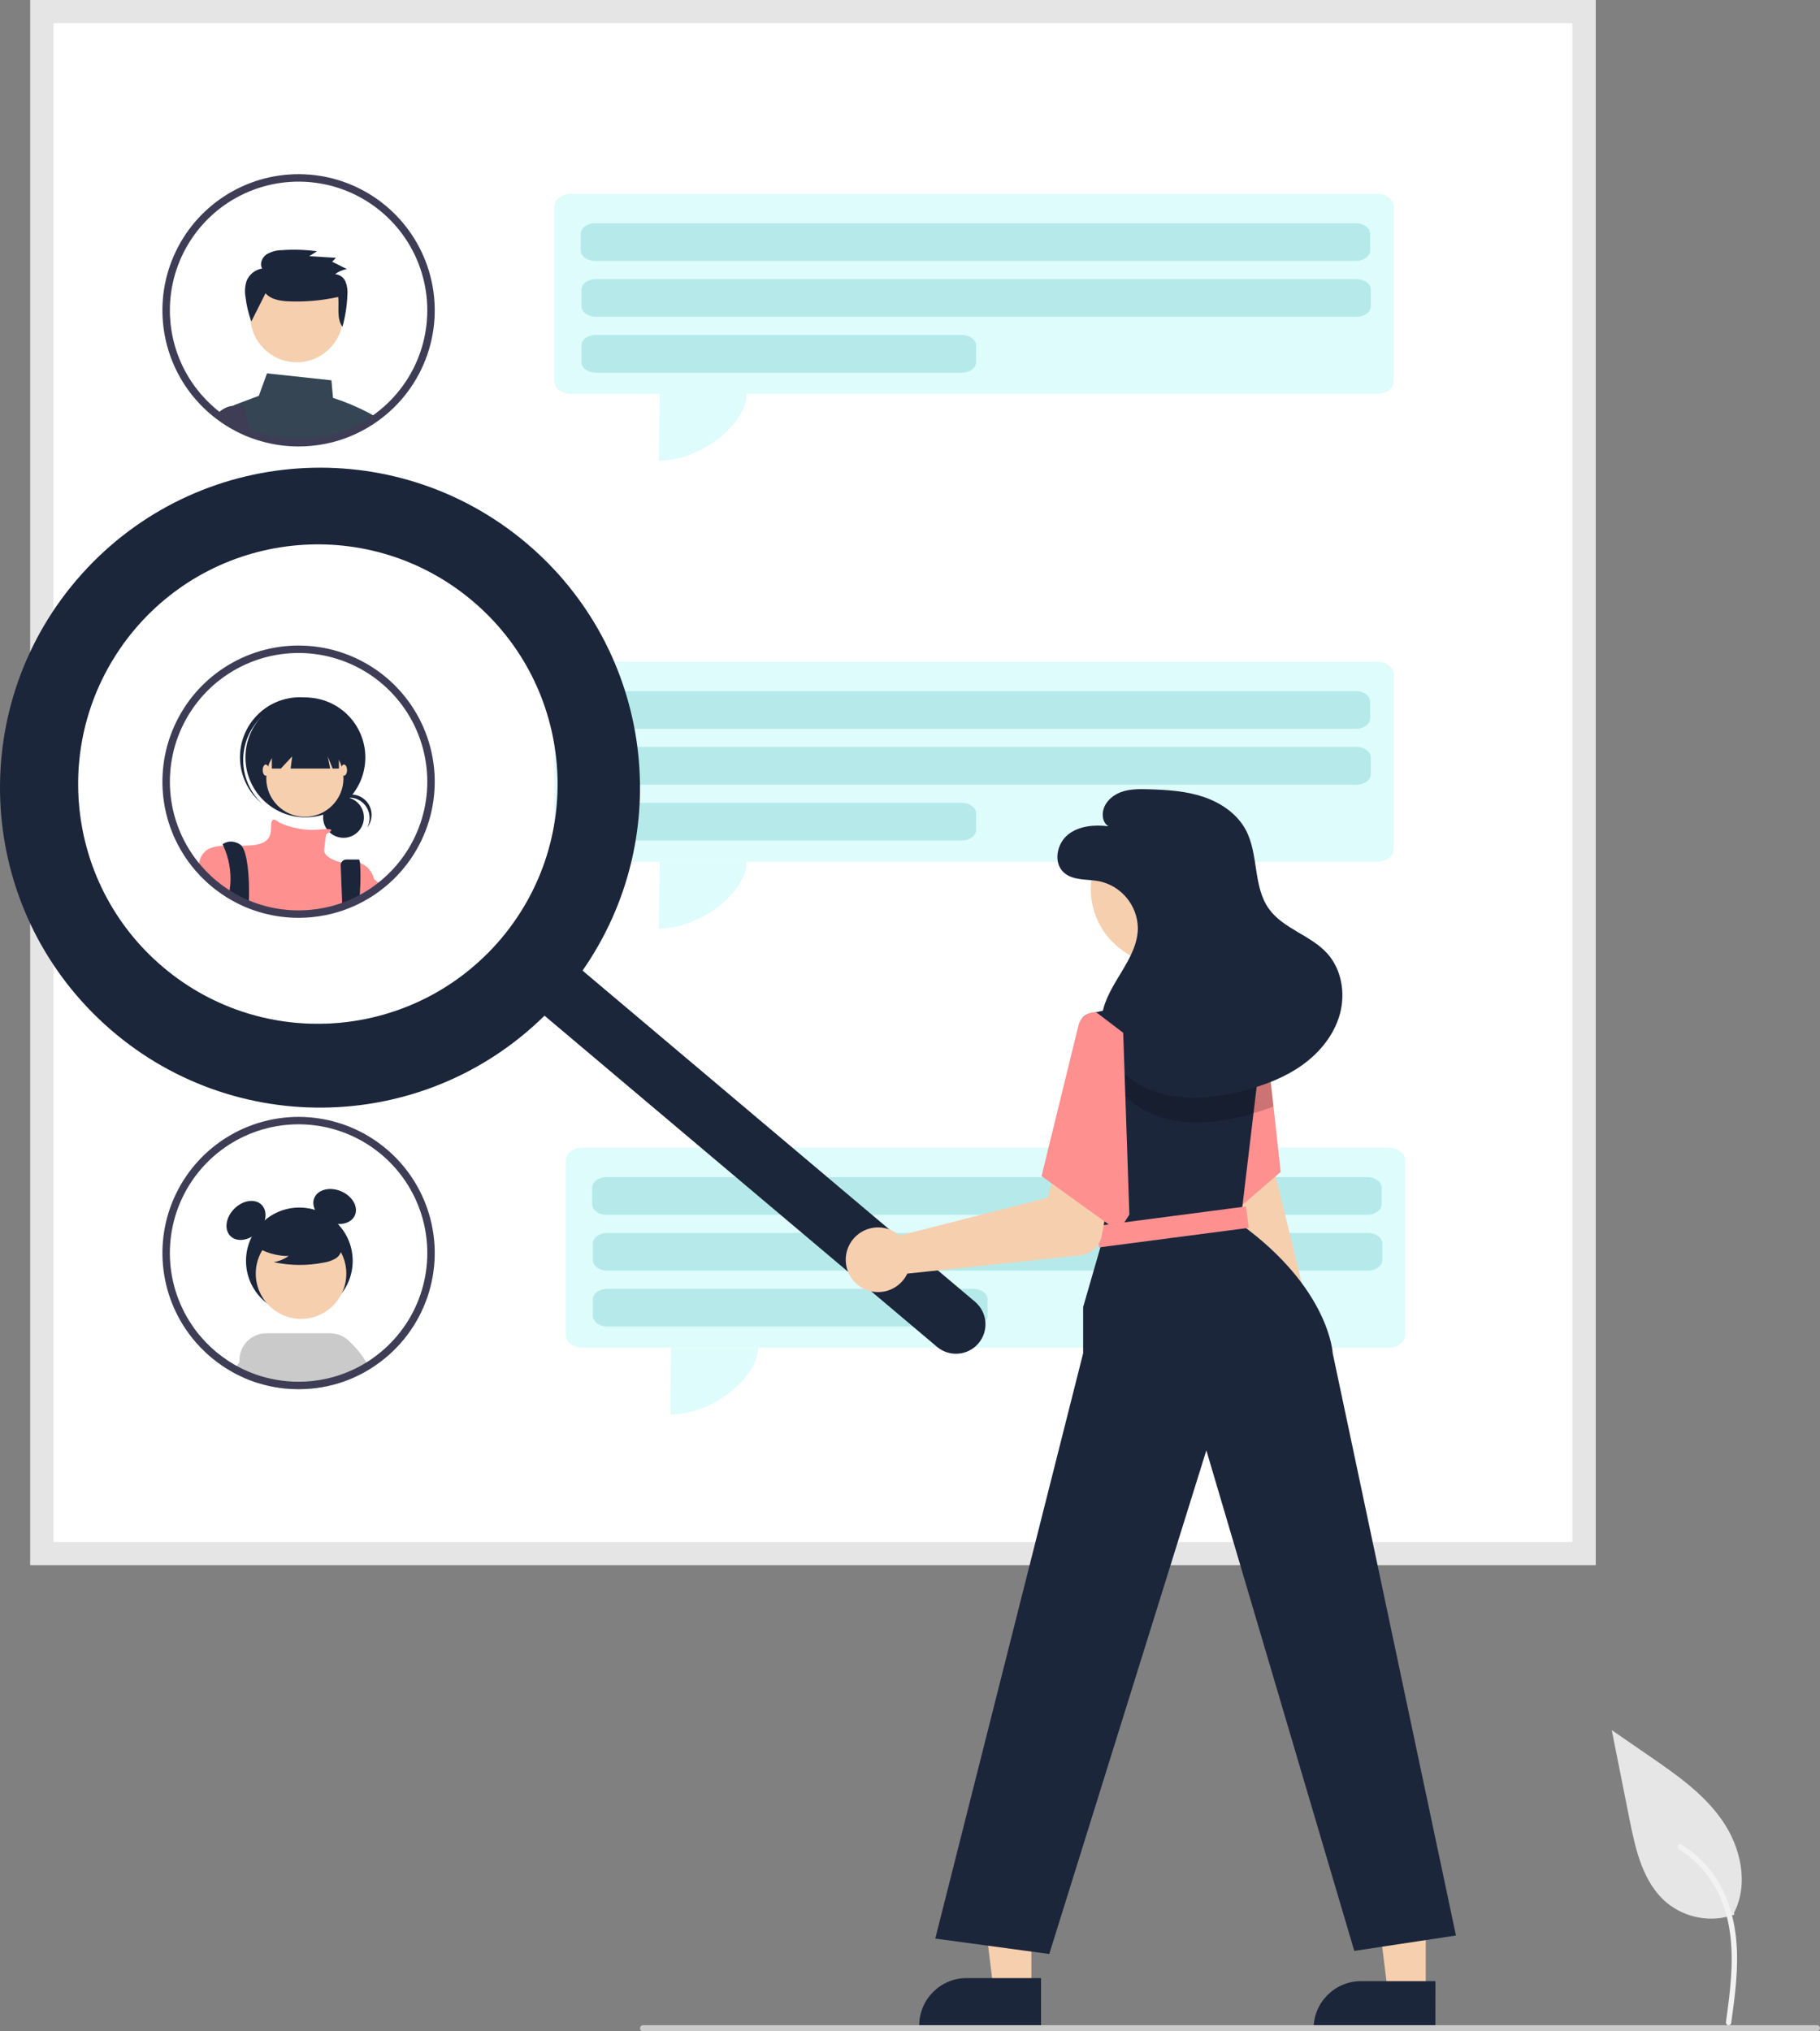 <?xml version="1.0" encoding="UTF-8" standalone="no"?>
<!DOCTYPE svg PUBLIC "-//W3C//DTD SVG 1.1//EN" "http://www.w3.org/Graphics/SVG/1.1/DTD/svg11.dtd">

<!-- Created with Vectornator (http://vectornator.io/) -->
<svg height="100%" stroke-miterlimit="10" style="fill-rule:nonzero;clip-rule:evenodd;stroke-linecap:round;stroke-linejoin:round;" version="1.1" viewBox="0 0 590.724 659.362" width="100%" xml:space="preserve" xmlns="http://www.w3.org/2000/svg" xmlns:vectornator="http://vectornator.io" xmlns:xlink="http://www.w3.org/1999/xlink">
<rect x="0" y="0" width="590.724" height="659.362" fill="#808080" stroke="none"/>
<defs/>
<g id="Untitled" vectornator:layerName="Untitled">
<path d="M517.885 508.034L9.851 508.034L9.851-7.62939e-06L517.885-7.62939e-06L517.885 508.034Z" fill="#ffffff" fill-rule="evenodd" opacity="1" stroke="none"/>
<g opacity="1">
<path d="M189.085 372.505L450.632 372.505C453.638 372.505 456.075 374.326 456.075 376.572L456.075 433.393C456.075 435.639 453.638 437.46 450.632 437.46L189.085 437.46C186.079 437.46 183.642 435.639 183.642 433.393L183.642 376.572C183.642 374.326 186.079 372.505 189.085 372.505Z" fill="#defcfc" fill-rule="evenodd" opacity="1" stroke="none"/>
<path d="M196.814 382.077L443.818 382.077C446.366 382.077 448.432 383.621 448.432 385.525L448.432 390.863C448.432 392.767 446.366 394.311 443.818 394.311L196.814 394.311C194.265 394.311 192.199 392.767 192.199 390.863L192.199 385.525C192.199 383.621 194.265 382.077 196.814 382.077Z" fill="#b6eaea" fill-rule="evenodd" opacity="1" stroke="none"/>
<path d="M197.038 400.203L444.042 400.203C446.59 400.203 448.656 401.746 448.656 403.65L448.656 408.989C448.656 410.893 446.59 412.437 444.042 412.437L197.038 412.437C194.49 412.437 192.424 410.893 192.424 408.989L192.424 403.65C192.424 401.746 194.49 400.203 197.038 400.203Z" fill="#b6eaea" fill-rule="evenodd" opacity="1" stroke="none"/>
<path d="M197.043 418.328L315.921 418.328C318.472 418.328 320.54 419.874 320.54 421.78L320.54 427.111C320.54 429.017 318.472 430.562 315.921 430.562L197.043 430.562C194.492 430.562 192.424 429.017 192.424 427.111L192.424 421.78C192.424 419.874 194.492 418.328 197.043 418.328Z" fill="#b6eaea" fill-rule="evenodd" opacity="1" stroke="none"/>
<path d="M217.81 437.46C217.81 437.46 217.525 455.46 217.651 459.118C231.591 459.118 246.047 446.9 246.047 437.46C241.492 437.46 217.81 437.46 217.81 437.46Z" fill="#defcfc" fill-rule="evenodd" opacity="1" stroke="none"/>
</g>
<path d="M562.935 621.488C555.446 624.121 547.126 622.655 540.988 617.622C533.301 611.17 530.888 600.541 528.93 590.698L523.13 561.586L535.273 569.948C544.006 575.961 552.935 582.167 558.982 590.877C565.029 599.587 567.668 611.477 562.81 620.901" fill="#e6e6e6" fill-rule="evenodd" opacity="1" stroke="none"/>
<path d="M561.897 656.734C563.126 647.781 564.39 638.714 563.528 629.665C562.762 621.629 560.311 613.78 555.319 607.344C552.669 603.934 549.445 601.013 545.792 598.711C544.839 598.111 543.963 599.62 544.911 600.218C551.232 604.213 556.121 610.112 558.874 617.065C561.914 624.797 562.402 633.226 561.874 641.439C561.557 646.406 560.886 651.339 560.209 656.269C560.095 656.732 560.363 657.203 560.819 657.343C561.283 657.469 561.762 657.196 561.893 656.733L561.897 656.734Z" fill="#f2f2f2" fill-rule="evenodd" opacity="1" stroke="none"/>
<path d="M517.885 508.034L9.851 508.034L9.851-7.62939e-06L517.885-7.62939e-06L517.885 508.034ZM17.357 500.528L510.379 500.528L510.379 7.506L17.357 7.506L17.357 500.528Z" fill="#e5e5e5" fill-rule="evenodd" opacity="1" stroke="none"/>
<path d="M119.814 134.084C116.056 132.104 112.133 130.453 108.089 129.15L107.574 123.446L86.663 121.193L84.005 128.484L76.501 131.3C76.232 131.402 75.977 131.535 75.739 131.696L75.731 131.696C74.885 132.268 74.311 133.163 74.144 134.171C74.064 134.667 74.083 135.174 74.2 135.663L74.597 137.289C75.168 137.63 75.755 137.955 76.342 138.265L76.715 138.455C77.572 138.899 78.444 139.32 79.341 139.708C79.523 139.788 79.722 139.867 79.904 139.946C79.92 139.954 79.928 139.954 79.944 139.962C80.364 140.137 80.784 140.303 81.213 140.462C82.62 141 84.055 141.46 85.512 141.842C89.231 142.834 93.063 143.335 96.912 143.334C98.316 143.334 99.704 143.27 101.077 143.135C104.212 142.846 107.308 142.221 110.31 141.271C110.318 141.271 110.326 141.263 110.334 141.263C112.231 140.659 114.084 139.925 115.879 139.066C115.887 139.058 115.903 139.058 115.911 139.05C116.315 138.86 116.704 138.653 117.101 138.455L117.291 138.36C117.608 138.193 117.926 138.027 118.243 137.852C119.037 137.416 119.814 136.956 120.583 136.464C120.797 136.337 121.004 136.202 121.218 136.059C121.519 135.861 121.821 135.655 122.114 135.441C121.377 134.965 120.607 134.513 119.814 134.084Z" fill="#354553" fill-rule="evenodd" opacity="1" stroke="none"/>
<path d="M80.57 137.598L79.261 131.688L75.842 131.688C75.808 131.689 75.773 131.692 75.739 131.696L75.731 131.696C74.502 131.8 73.319 132.209 72.288 132.886C71.589 133.333 70.968 133.89 70.448 134.536C71.463 135.306 72.519 136.02 73.605 136.702L73.653 136.726C73.962 136.916 74.28 137.107 74.597 137.289C75.168 137.63 75.755 137.955 76.342 138.265L76.715 138.455C77.572 138.899 78.445 139.32 79.341 139.708C79.523 139.788 79.722 139.867 79.904 139.946C79.92 139.954 79.928 139.954 79.944 139.962C80.364 140.137 80.784 140.303 81.213 140.462L80.57 137.598Z" fill="#3f3d56" fill-rule="evenodd" opacity="1" stroke="none"/>
<path d="M81.237 102.527C81.237 94.21 87.98 87.467 96.297 87.467C104.615 87.467 111.358 94.21 111.358 102.527C111.358 110.845 104.615 117.587 96.297 117.587C87.98 117.587 81.237 110.845 81.237 102.527Z" fill="#f6cfaf" fill-rule="evenodd" opacity="1" stroke="none"/>
<path d="M86.186 95.192C87.745 97.037 90.384 97.557 92.817 97.771C98.507 98.085 104.214 97.619 109.778 96.386C110.122 99.727 109.182 103.33 111.151 106.079C112.073 102.751 112.61 99.328 112.749 95.878C112.896 94.398 112.703 92.903 112.184 91.509C111.618 90.083 110.29 89.104 108.761 88.985C109.883 88.134 111.197 87.572 112.588 87.349L107.806 84.946L109.034 83.686L100.377 83.156L102.884 81.563C99.11 81.044 95.292 80.924 91.493 81.203C89.718 81.204 87.976 81.688 86.455 82.604C85.025 83.626 84.2 85.657 85.087 87.158C82.828 87.529 80.922 89.042 80.047 91.157C79.503 92.811 79.372 94.572 79.665 96.288C79.991 99.042 80.631 101.749 81.572 104.357L86.186 95.192Z" fill="#1b263b" fill-rule="evenodd" opacity="1" stroke="none"/>
<path d="M138.646 86.202C132.871 69.611 117.818 58.016 100.303 56.667C82.788 55.318 66.137 64.472 57.889 79.982C49.642 95.493 51.365 114.416 62.277 128.182C62.674 128.682 63.086 129.182 63.507 129.666C63.539 129.697 63.562 129.729 63.594 129.761C64.628 130.952 65.727 132.086 66.886 133.156C67.188 133.434 67.505 133.719 67.822 133.989C68.425 134.528 69.044 135.044 69.687 135.536C69.94 135.734 70.186 135.932 70.448 136.123C71.463 136.892 72.518 137.606 73.605 138.289L73.653 138.312C73.962 138.503 74.28 138.693 74.597 138.876C75.168 139.217 75.755 139.542 76.342 139.851L76.715 140.042C77.572 140.486 78.445 140.906 79.341 141.295C79.523 141.374 79.722 141.454 79.904 141.533C79.92 141.541 79.928 141.541 79.944 141.549C80.364 141.723 80.784 141.89 81.213 142.049C82.62 142.586 84.055 143.047 85.512 143.429C89.231 144.42 93.063 144.922 96.912 144.92C98.316 144.92 99.704 144.857 101.077 144.722C104.212 144.433 107.308 143.808 110.31 142.858C110.318 142.858 110.326 142.85 110.334 142.85C112.231 142.246 114.084 141.511 115.879 140.653C115.887 140.645 115.903 140.645 115.911 140.637C116.315 140.446 116.704 140.24 117.101 140.042L117.291 139.946C117.608 139.78 117.926 139.613 118.243 139.439C119.037 139.002 119.814 138.542 120.583 138.051C120.797 137.924 121.004 137.789 121.218 137.646C121.519 137.448 121.821 137.241 122.114 137.027C122.503 136.758 122.892 136.48 123.273 136.194C123.391 136.107 123.519 136.02 123.637 135.925C138.884 124.352 144.944 104.277 138.646 86.202ZM122.178 133.997C121.916 134.203 121.647 134.401 121.377 134.584C121.115 134.782 120.853 134.973 120.583 135.147C120.353 135.314 120.123 135.472 119.885 135.623L119.814 135.671C119.639 135.79 119.465 135.901 119.29 136.012C118.632 136.424 117.965 136.821 117.291 137.202L117.077 137.321C116.776 137.487 116.474 137.646 116.173 137.805C116.133 137.828 116.085 137.844 116.046 137.868L115.998 137.892C115.618 138.09 115.229 138.281 114.84 138.463C113.34 139.185 111.795 139.811 110.215 140.335C110.009 140.407 109.803 140.478 109.597 140.541C106.755 141.445 103.824 142.041 100.855 142.318C99.554 142.437 98.237 142.501 96.912 142.501C93.272 142.508 89.647 142.034 86.131 141.089C84.327 140.618 82.559 140.019 80.84 139.296C80.753 139.256 80.657 139.225 80.57 139.185C80.475 139.145 80.388 139.114 80.301 139.074C80.205 139.034 80.118 138.995 80.023 138.947C79.277 138.622 78.539 138.265 77.818 137.892L77.469 137.709C76.588 137.249 75.723 136.758 74.882 136.234C74.636 136.083 74.383 135.925 74.145 135.758C74.081 135.718 74.026 135.679 73.962 135.639C73.399 135.266 72.836 134.877 72.288 134.473C71.916 134.195 71.543 133.918 71.178 133.632C70.567 133.172 69.98 132.68 69.409 132.172C69.108 131.918 68.814 131.641 68.528 131.379C67.404 130.34 66.339 129.239 65.34 128.079C65.006 127.698 64.681 127.317 64.371 126.921C64.301 126.842 64.235 126.76 64.173 126.675C53.631 113.372 52.186 95.012 60.519 80.224C68.851 65.435 85.304 57.16 102.144 59.285C118.985 61.411 132.865 73.516 137.261 89.911C141.657 106.306 135.696 123.731 122.178 133.997Z" fill="#3f3d56" fill-rule="evenodd" opacity="1" stroke="none"/>
<path d="M138.647 239.202C132.872 222.611 117.818 211.017 100.303 209.668C82.788 208.319 66.137 217.472 57.89 232.983C49.643 248.493 51.365 267.416 62.277 281.182C62.674 281.682 63.087 282.182 63.507 282.666C63.539 282.698 63.562 282.729 63.594 282.761C64.628 283.952 65.727 285.086 66.886 286.156C67.188 286.434 67.505 286.72 67.822 286.989C68.425 287.529 69.044 288.044 69.687 288.536C70.941 289.525 72.249 290.444 73.605 291.289L73.653 291.313C74.533 291.86 75.43 292.368 76.342 292.852L76.715 293.042C77.572 293.486 78.444 293.907 79.341 294.295C79.523 294.375 79.722 294.454 79.904 294.533C79.92 294.541 79.928 294.541 79.944 294.549C81.755 295.302 83.616 295.931 85.513 296.429C89.231 297.42 93.063 297.922 96.912 297.921C98.316 297.921 99.704 297.857 101.077 297.722C104.212 297.433 107.308 296.808 110.31 295.858C110.319 295.858 110.326 295.85 110.334 295.85C112.231 295.246 114.084 294.512 115.879 293.653C115.887 293.645 115.903 293.645 115.911 293.637C116.315 293.447 116.704 293.24 117.101 293.042L117.292 292.947C117.609 292.78 117.926 292.614 118.243 292.439C119.037 292.003 119.814 291.543 120.584 291.051C120.798 290.924 121.004 290.789 121.218 290.646C121.916 290.186 122.606 289.694 123.273 289.195C123.392 289.107 123.519 289.02 123.638 288.925C138.884 277.352 144.943 257.278 138.647 239.202Z" fill="#ffffff" fill-rule="evenodd" opacity="1" stroke="none"/>
<path d="M104.872 265.321C104.872 261.663 107.838 258.698 111.495 258.698C115.153 258.698 118.119 261.663 118.119 265.321C118.119 268.979 115.153 271.944 111.495 271.944C107.838 271.944 104.872 268.979 104.872 265.321Z" fill="#1b263b" fill-rule="evenodd" opacity="1" stroke="none"/>
<path d="M113.341 258.88C115.673 258.881 117.833 260.107 119.028 262.109C120.223 264.111 120.278 266.595 119.171 268.647C120.737 266.688 121.061 264.013 120.009 261.736C118.957 259.46 116.709 257.973 114.202 257.896C111.696 257.818 109.36 259.164 108.17 261.371C109.424 259.797 111.328 258.88 113.341 258.88L113.341 258.88Z" fill="#1b263b" fill-rule="evenodd" opacity="1" stroke="none"/>
<path d="M79.663 245.851C79.663 235.106 88.373 226.395 99.119 226.395C109.864 226.395 118.575 235.106 118.575 245.851C118.575 256.596 109.864 265.307 99.119 265.307C88.373 265.307 79.663 256.596 79.663 245.851Z" fill="#1b263b" fill-rule="evenodd" opacity="1" stroke="none"/>
<path d="M83.849 233.78C90.817 225.942 102.744 225.04 110.812 231.739C110.654 231.588 110.495 231.435 110.331 231.289C102.328 224.119 90.027 224.795 82.857 232.798C75.688 240.801 76.363 253.102 84.367 260.271C84.404 260.304 84.441 260.337 84.478 260.37C84.643 260.517 84.813 260.656 84.982 260.796C77.384 253.568 76.883 241.618 83.85 233.779L83.849 233.78Z" fill="#1b263b" fill-rule="evenodd" opacity="1" stroke="none"/>
<path d="M86.423 252.611C86.423 245.691 92.033 240.081 98.954 240.081C105.874 240.081 111.484 245.691 111.484 252.611C111.484 259.532 105.874 265.142 98.954 265.142C92.033 265.142 86.423 259.532 86.423 252.611Z" fill="#f6cfaf" fill-rule="evenodd" opacity="1" stroke="none"/>
<path d="M121.377 285.26L121.377 289.464C120.607 289.956 119.83 290.416 119.037 290.853C118.719 291.027 118.402 291.194 118.085 291.36L117.894 291.455C117.498 291.654 117.109 291.86 116.704 292.05C116.697 292.058 116.68 292.058 116.673 292.066C114.877 292.925 113.024 293.66 111.127 294.264C111.12 294.264 111.112 294.272 111.104 294.272C108.101 295.221 105.006 295.846 101.87 296.136C100.497 296.271 99.109 296.334 97.705 296.334C93.857 296.335 90.025 295.834 86.306 294.843C84.409 294.344 82.548 293.716 80.737 292.963C80.721 292.955 80.713 292.955 80.697 292.947C80.515 292.868 80.316 292.788 80.134 292.709C79.238 292.32 78.365 291.9 77.508 291.456L77.136 291.265C76.223 290.781 75.327 290.274 74.446 289.726L74.399 289.702C73.043 288.858 71.734 287.939 70.48 286.95C69.837 286.458 69.219 285.942 68.615 285.403C68.298 285.133 67.981 284.847 67.68 284.57C66.521 283.499 65.422 282.366 64.387 281.175C64.525 280.348 64.726 279.534 64.99 278.739L64.998 278.731C65.046 278.596 65.101 278.463 65.165 278.335C65.209 278.221 65.259 278.109 65.315 278.001C66.735 275.344 69.306 274.686 72.495 274.543C74.296 274.463 76.287 274.551 78.389 274.527C79.499 274.519 80.65 274.479 81.8 274.376C89.058 273.718 87.742 269.434 88.067 267.126C88.392 264.889 90.407 266.824 90.542 266.951L90.55 266.959C94.657 268.881 99.202 269.678 103.718 269.267C104.496 269.172 105.273 269.117 106.05 269.093C108.097 269.069 107.653 269.656 106.947 270.14C106.605 270.366 106.247 270.567 105.876 270.743C105.876 270.743 105.551 272.726 105.218 275.693C104.9 278.533 110.342 279.866 110.794 279.969C110.804 279.975 110.815 279.978 110.826 279.977C112.813 279.461 114.906 279.516 116.863 280.135L116.871 280.135C119.143 280.971 120.839 282.899 121.377 285.26Z" fill="#ff9090" fill-rule="evenodd" opacity="1" stroke="none"/>
<path d="M80.816 290.361C80.816 290.948 80.801 291.511 80.777 292.042C80.769 292.36 80.753 292.669 80.737 292.963C80.721 292.955 80.713 292.955 80.697 292.947C80.515 292.867 80.317 292.788 80.134 292.709C79.238 292.32 78.365 291.9 77.508 291.455L77.136 291.265C76.223 290.781 75.327 290.273 74.446 289.726C74.47 289.448 74.51 289.171 74.549 288.893C74.636 288.282 74.708 287.664 74.756 287.053C75.068 282.761 74.29 278.461 72.495 274.551L72.495 274.543C72.336 274.225 72.241 274.051 72.241 274.051C72.241 274.051 74.549 272.068 77.841 274.051C78.052 274.174 78.237 274.336 78.389 274.527C80.372 276.867 80.911 284.736 80.816 290.361Z" fill="#1b263b" fill-rule="evenodd" opacity="1" stroke="none"/>
<path d="M116.839 289.282C116.807 290.17 116.76 291.098 116.704 292.042L116.704 292.05C116.697 292.058 116.68 292.058 116.673 292.066C114.877 292.925 113.024 293.659 111.127 294.264C111.12 294.264 111.112 294.272 111.104 294.272L111.017 292.042L111.008 291.749L110.588 280.897C110.565 280.4 110.747 279.916 111.09 279.557C111.433 279.197 111.908 278.994 112.405 278.993L116.427 278.993C116.625 278.993 116.768 279.398 116.863 280.127L116.863 280.135C117.058 283.181 117.05 286.237 116.839 289.282Z" fill="#1b263b" fill-rule="evenodd" opacity="1" stroke="none"/>
<path d="M88.237 236.948L88.237 249.482L91.138 249.482L94.831 245.525L94.337 249.482L107.164 249.482L106.371 245.525L107.957 249.482L110.003 249.482L110.003 236.948L88.237 236.948Z" fill="#1b263b" fill-rule="evenodd" opacity="1" stroke="none"/>
<path d="M85.269 249.974C85.269 248.972 85.712 248.16 86.258 248.16C86.804 248.16 87.247 248.972 87.247 249.974C87.247 250.975 86.804 251.787 86.258 251.787C85.712 251.787 85.269 250.975 85.269 249.974Z" fill="#f6cfaf" fill-rule="evenodd" opacity="1" stroke="none"/>
<path d="M110.661 249.974C110.661 248.972 111.104 248.16 111.65 248.16C112.196 248.16 112.639 248.972 112.639 249.974C112.639 250.975 112.196 251.787 111.65 251.787C111.104 251.787 110.661 250.975 110.661 249.974Z" fill="#f6cfaf" fill-rule="evenodd" opacity="1" stroke="none"/>
<path d="M124.066 287.608C123.4 288.108 122.709 288.6 122.011 289.06C121.797 289.202 121.591 289.337 121.377 289.464C120.607 289.956 119.83 290.416 119.037 290.853C118.719 291.027 118.402 291.194 118.085 291.36L118.085 282.618C118.085 282.618 119.354 283.634 121.377 285.323C121.631 285.538 121.892 285.76 122.17 285.998C122.757 286.489 123.392 287.029 124.066 287.608Z" fill="#ff9090" fill-rule="evenodd" opacity="1" stroke="none"/>
<path d="M138.647 239.202C132.872 222.611 117.818 211.017 100.303 209.668C82.788 208.319 66.137 217.472 57.89 232.983C49.643 248.493 51.365 267.416 62.277 281.182C62.674 281.682 63.087 282.182 63.507 282.666C63.539 282.698 63.562 282.729 63.594 282.761C64.628 283.952 65.727 285.086 66.886 286.156C67.188 286.434 67.505 286.72 67.822 286.989C68.425 287.529 69.044 288.044 69.687 288.536C70.941 289.525 72.249 290.444 73.605 291.289L73.653 291.313C74.533 291.86 75.43 292.368 76.342 292.852L76.715 293.042C77.572 293.486 78.444 293.907 79.341 294.295C79.523 294.375 79.722 294.454 79.904 294.533C79.92 294.541 79.928 294.541 79.944 294.549C81.755 295.302 83.616 295.931 85.513 296.429C89.231 297.42 93.063 297.922 96.912 297.921C98.316 297.921 99.704 297.857 101.077 297.722C104.212 297.433 107.308 296.808 110.31 295.858C110.319 295.858 110.326 295.85 110.334 295.85C112.231 295.246 114.084 294.512 115.879 293.653C115.887 293.645 115.903 293.645 115.911 293.637C116.315 293.447 116.704 293.24 117.101 293.042L117.292 292.947C117.609 292.78 117.926 292.614 118.243 292.439C119.037 292.003 119.814 291.543 120.584 291.051C120.798 290.924 121.004 290.789 121.218 290.646C121.916 290.186 122.606 289.694 123.273 289.195C123.392 289.107 123.519 289.02 123.638 288.925C138.884 277.352 144.943 257.278 138.647 239.202ZM122.178 286.997C121.916 287.203 121.646 287.402 121.377 287.584C121.115 287.783 120.853 287.973 120.584 288.147C120.354 288.314 120.123 288.473 119.885 288.623C119.687 288.758 119.489 288.885 119.29 289.012C118.632 289.425 117.966 289.821 117.292 290.202L117.077 290.321C116.776 290.488 116.474 290.646 116.173 290.805C116.133 290.829 116.085 290.845 116.046 290.868L115.998 290.892C115.617 291.091 115.229 291.281 114.84 291.463C113.34 292.186 111.795 292.811 110.215 293.336C110.009 293.407 109.803 293.478 109.597 293.542C106.755 294.446 103.824 295.041 100.855 295.319C99.553 295.438 98.237 295.501 96.912 295.501C93.272 295.509 89.647 295.034 86.131 294.089C84.327 293.618 82.559 293.019 80.84 292.296C80.658 292.225 80.475 292.146 80.301 292.074C80.206 292.035 80.118 291.995 80.023 291.947C79.277 291.622 78.54 291.265 77.818 290.892L77.469 290.71C76.588 290.25 75.723 289.758 74.882 289.234C74.573 289.044 74.264 288.846 73.963 288.639C73.01 288.013 72.082 287.338 71.178 286.632C70.567 286.172 69.98 285.68 69.409 285.173C69.108 284.919 68.814 284.641 68.528 284.379C67.404 283.341 66.339 282.239 65.339 281.079C65.006 280.699 64.681 280.318 64.371 279.921C64.301 279.843 64.235 279.761 64.173 279.675C53.631 266.372 52.186 248.012 60.519 233.224C68.851 218.436 85.304 210.16 102.144 212.286C118.985 214.412 132.864 226.516 137.261 242.911C141.657 259.306 135.695 276.731 122.178 286.997Z" fill="#3f3d56" fill-rule="evenodd" opacity="1" stroke="none"/>
<path d="M79.847 409.276C79.847 399.714 87.599 391.962 97.162 391.962C106.724 391.962 114.476 399.714 114.476 409.276C114.476 418.839 106.724 426.591 97.162 426.591C87.599 426.591 79.847 418.839 79.847 409.276Z" fill="#1b263b" fill-rule="evenodd" opacity="1" stroke="none"/>
<path d="M74.781 401.207C72.682 399.109 73.249 395.139 76.047 392.342C78.845 389.544 82.815 388.976 84.913 391.075C87.012 393.173 86.445 397.143 83.647 399.941C80.849 402.739 76.879 403.306 74.781 401.207Z" fill="#1b263b" fill-rule="evenodd" opacity="1" stroke="none"/>
<path d="M106.508 396.569C102.869 395.015 100.865 391.543 102.03 388.813C103.196 386.084 107.091 385.132 110.73 386.686C114.369 388.241 116.374 391.713 115.208 394.442C114.042 397.171 110.147 398.124 106.508 396.569Z" fill="#1b263b" fill-rule="evenodd" opacity="1" stroke="none"/>
<path d="M117.872 442.862L115.832 439.652C114.03 435.626 109.311 433.816 105.279 435.604C101.247 437.391 99.419 442.103 101.192 446.142L101.772 448.222L102.432 450.582C105.105 450.245 107.742 449.669 110.312 448.862C110.32 448.861 110.327 448.858 110.332 448.852C112.232 448.251 114.087 447.516 115.883 446.652C115.892 446.642 115.902 446.642 115.912 446.632C116.312 446.442 116.702 446.242 117.102 446.042C117.168 446.013 117.231 445.979 117.292 445.942C117.612 445.782 117.932 445.612 118.242 445.442C118.562 445.272 118.872 445.092 119.172 444.902L117.872 442.862Z" fill="#cacaca" fill-rule="evenodd" opacity="1" stroke="none"/>
<path d="M83.016 413.41C83.016 405.294 89.595 398.715 97.711 398.715C105.826 398.715 112.405 405.294 112.405 413.41C112.405 421.525 105.826 428.104 97.711 428.104C89.595 428.104 83.016 421.525 83.016 413.41Z" fill="#f6cfaf" fill-rule="evenodd" opacity="1" stroke="none"/>
<path d="M118.932 442.232C117.311 439.537 115.299 437.097 112.962 434.992C111.361 433.561 109.289 432.771 107.142 432.772L86.442 432.772C84.031 432.771 81.727 433.768 80.077 435.526C78.427 437.284 77.579 439.646 77.732 442.052C77.777 442.723 77.898 443.388 78.092 444.032C78.24 444.499 78.424 444.954 78.642 445.392L79.662 447.432C79.742 447.462 79.822 447.502 79.902 447.532C79.922 447.542 79.932 447.542 79.942 447.552C80.362 447.722 80.782 447.892 81.212 448.052C82.619 448.59 84.055 449.051 85.512 449.432C87.858 450.062 90.253 450.493 92.672 450.722C94.082 450.852 95.492 450.922 96.912 450.922C98.322 450.922 99.702 450.852 101.082 450.722C101.532 450.682 101.982 450.632 102.432 450.582C105.105 450.245 107.742 449.669 110.312 448.862C110.32 448.861 110.327 448.858 110.332 448.852C112.232 448.251 114.087 447.516 115.882 446.652C115.892 446.642 115.902 446.642 115.912 446.632C116.312 446.442 116.702 446.242 117.102 446.042C117.167 446.013 117.231 445.979 117.292 445.942C117.612 445.782 117.932 445.612 118.242 445.442C118.562 445.272 118.872 445.092 119.172 444.902C119.492 444.732 119.792 444.542 120.102 444.352C119.722 443.602 119.332 442.902 118.932 442.232Z" fill="#cacaca" fill-rule="evenodd" opacity="1" stroke="none"/>
<path d="M90.192 435.452C86.204 433.587 81.458 435.294 79.572 439.272L77.732 442.052L76.852 443.382L75.512 445.402C75.792 445.552 76.062 445.702 76.343 445.852L76.712 446.042C77.572 446.482 78.442 446.902 79.343 447.292C79.442 447.342 79.552 447.382 79.662 447.432C79.742 447.462 79.822 447.502 79.902 447.532C79.922 447.542 79.932 447.542 79.942 447.552C80.362 447.722 80.782 447.892 81.212 448.052C82.619 448.59 84.055 449.051 85.512 449.432C87.859 450.062 90.254 450.493 92.672 450.722L93.372 448.352L94.052 446.092C95.919 442.088 94.192 437.328 90.192 435.452Z" fill="#cacaca" fill-rule="evenodd" opacity="1" stroke="none"/>
<path d="M82.27 404.167C85.628 406.481 89.614 407.713 93.692 407.697C92.237 408.705 90.581 409.387 88.838 409.694C94.26 410.857 99.864 410.888 105.299 409.786C106.507 409.592 107.673 409.192 108.745 408.603C109.825 407.999 110.599 406.965 110.872 405.758C111.233 403.695 109.625 401.82 107.955 400.557C102.775 396.7 96.136 395.373 89.871 396.943C87.81 397.358 85.935 398.418 84.516 399.97C83.106 401.591 82.924 403.944 84.065 405.764L82.27 404.167Z" fill="#1b263b" fill-rule="evenodd" opacity="1" stroke="none"/>
<path d="M138.652 392.202C132.878 375.61 117.825 364.013 100.308 362.663C82.792 361.313 66.139 370.467 57.892 385.979C49.644 401.491 51.368 420.415 62.282 434.182C62.672 434.682 63.093 435.182 63.512 435.662C63.536 435.697 63.563 435.731 63.593 435.762C64.628 436.953 65.73 438.085 66.892 439.152C67.192 439.432 67.502 439.722 67.823 439.992C68.422 440.532 69.042 441.042 69.692 441.532C69.942 441.732 70.192 441.932 70.452 442.122C71.462 442.892 72.522 443.602 73.602 444.292C73.621 444.292 73.638 444.299 73.652 444.312C73.962 444.502 74.282 444.692 74.602 444.872C74.902 445.052 75.212 445.232 75.512 445.402C75.792 445.552 76.062 445.702 76.343 445.852L76.712 446.042C77.573 446.482 78.442 446.902 79.343 447.292C79.442 447.342 79.552 447.382 79.662 447.432C79.742 447.462 79.823 447.502 79.902 447.532C79.922 447.542 79.932 447.542 79.942 447.552C80.362 447.722 80.782 447.892 81.212 448.052C82.619 448.59 84.055 449.051 85.512 449.432C87.859 450.062 90.254 450.493 92.672 450.722C94.082 450.852 95.492 450.922 96.912 450.922C98.322 450.922 99.702 450.852 101.082 450.722C101.532 450.682 101.982 450.632 102.432 450.582C105.105 450.245 107.742 449.669 110.312 448.862C110.32 448.861 110.327 448.857 110.332 448.852C112.232 448.251 114.087 447.516 115.882 446.652C115.892 446.642 115.902 446.642 115.912 446.632C116.312 446.442 116.702 446.242 117.102 446.042C117.168 446.013 117.231 445.979 117.292 445.942C117.612 445.782 117.932 445.612 118.242 445.442C118.562 445.272 118.872 445.092 119.172 444.902C119.492 444.732 119.792 444.542 120.102 444.352C120.262 444.252 120.422 444.152 120.582 444.052C120.802 443.922 121.002 443.792 121.222 443.642C121.522 443.452 121.822 443.242 122.112 443.032C122.502 442.762 122.892 442.482 123.272 442.192C123.4 442.109 123.524 442.018 123.642 441.922C138.876 430.342 144.933 410.277 138.652 392.202ZM122.182 439.992C121.922 440.202 121.652 440.402 121.383 440.582C121.112 440.782 120.852 440.972 120.582 441.152C120.352 441.312 120.122 441.472 119.883 441.622C119.861 441.641 119.837 441.658 119.812 441.672C119.642 441.792 119.462 441.902 119.292 442.012C119.172 442.082 119.052 442.162 118.932 442.232C118.582 442.452 118.232 442.662 117.872 442.862C117.682 442.982 117.482 443.092 117.292 443.202C117.222 443.242 117.152 443.282 117.082 443.322C116.772 443.492 116.472 443.642 116.172 443.802C116.132 443.832 116.082 443.842 116.052 443.872C116.034 443.872 116.016 443.88 116.002 443.892C115.622 444.092 115.232 444.282 114.842 444.462C113.341 445.185 111.794 445.809 110.212 446.332C110.012 446.402 109.802 446.482 109.602 446.542C107.052 447.351 104.43 447.914 101.772 448.222C101.472 448.262 101.162 448.292 100.852 448.322C99.552 448.442 98.242 448.502 96.912 448.502C95.732 448.502 94.542 448.452 93.372 448.352C90.926 448.148 88.504 447.727 86.132 447.092C84.328 446.622 82.56 446.02 80.843 445.292C80.752 445.252 80.662 445.222 80.573 445.182C80.472 445.142 80.392 445.112 80.302 445.072C80.202 445.032 80.122 444.992 80.022 444.942C79.372 444.662 78.722 444.352 78.093 444.032C78.002 443.982 77.912 443.942 77.823 443.892L77.472 443.712C77.263 443.602 77.053 443.492 76.852 443.382C76.182 443.022 75.522 442.632 74.883 442.232C74.642 442.082 74.383 441.922 74.142 441.762L73.962 441.642C73.402 441.262 72.843 440.882 72.292 440.472C71.922 440.192 71.542 439.922 71.182 439.632C70.573 439.172 69.982 438.682 69.412 438.172C69.112 437.922 68.812 437.642 68.533 437.382C67.406 436.344 66.341 435.243 65.343 434.082C65.013 433.702 64.683 433.322 64.372 432.922C64.303 432.842 64.243 432.762 64.172 432.672C53.627 419.368 52.182 401.005 60.514 386.215C68.847 371.424 85.301 363.146 102.144 365.272C118.987 367.397 132.869 379.503 137.266 395.9C141.664 412.297 135.702 429.724 122.182 439.992L122.182 439.992Z" fill="#3f3d56" fill-rule="evenodd" opacity="1" stroke="none"/>
<path d="M52.979 313.987C22.026 287.866 16.284 242.371 39.775 209.378C38.287 210.877 36.849 212.446 35.46 214.086C7.745 246.931 11.904 296.025 44.75 323.74C77.595 351.455 126.689 347.295 154.403 314.45C155.789 312.808 157.094 311.126 158.318 309.405C129.748 338.111 83.935 340.104 52.979 313.987Z" fill="#000000" fill-rule="evenodd" opacity="0.3" stroke="none"/>
<path d="M427.685 441.197C429.699 438.737 430.521 435.512 429.929 432.388C429.336 429.265 427.391 426.564 424.616 425.012L401.394 329.963L384.453 335.371L409.529 429.772C407.18 434.715 408.9 440.633 413.532 443.548C418.164 446.463 424.244 445.453 427.685 441.197Z" fill="#f6cfaf" fill-rule="evenodd" opacity="1" stroke="none"/>
<path d="M415.682 380.399L403.302 391.079L385.982 406.01L378.332 366.87L377.532 362.8L376.902 359.57L394.452 329L409.082 329.839L410.082 329.899L410.102 330.12L410.332 332.17L413.332 359.149L413.402 359.8L415.682 380.399Z" fill="#ff9090" fill-rule="evenodd" opacity="1" stroke="none"/>
<path d="M334.763 646.074L322.504 646.073L316.671 598.785L334.766 598.786L334.763 646.074Z" fill="#f6cfaf" fill-rule="evenodd" opacity="1" stroke="none"/>
<path d="M337.89 657.958L298.359 657.956L298.359 657.456C298.36 648.959 305.248 642.071 313.746 642.07L313.747 642.07L337.891 642.071L337.89 657.958Z" fill="#1b263b" fill-rule="evenodd" opacity="1" stroke="none"/>
<path d="M462.763 647.074L450.504 647.073L444.671 599.785L462.766 599.786L462.763 647.074Z" fill="#f6cfaf" fill-rule="evenodd" opacity="1" stroke="none"/>
<path d="M465.89 658.958L426.359 658.956L426.359 658.456C426.36 649.959 433.248 643.071 441.746 643.07L441.747 643.07L465.891 643.071L465.89 658.958Z" fill="#1b263b" fill-rule="evenodd" opacity="1" stroke="none"/>
<path d="M472.562 628.25L439.562 633.25L391.552 470.77L340.562 634.25L303.562 629.25L351.562 439.25L351.562 424.25L358.062 401.75L357.382 395.66L352.652 353.07L350.602 334.6L350.469 333.406C350.238 331.332 351.62 329.421 353.662 328.99L353.662 328.99L369.062 325.75L394.232 325.75L409.082 329.84L410.102 330.12L410.562 330.25L410.332 332.17L406.852 361.35L406.662 362.95L403.302 391.08L402.562 397.25C431.562 418.25 432.562 439.25 432.562 439.25L472.562 628.25Z" fill="#1b263b" fill-rule="evenodd" opacity="1" stroke="none"/>
<path d="M355.816 397.959L404.402 391.606L404.402 391.606L405.31 398.547L405.31 398.547L356.723 404.9L356.723 404.9L355.816 397.959L355.816 397.959Z" fill="#ff9090" fill-rule="evenodd" opacity="1" stroke="none"/>
<path d="M413.332 359.149C411.211 359.992 409.048 360.726 406.852 361.349C406.152 361.559 405.432 361.759 404.722 361.949C400.042 363.248 395.233 364.026 390.382 364.269C388.294 364.358 386.202 364.301 384.122 364.099C381.889 363.877 379.682 363.442 377.532 362.799C377.462 362.779 377.382 362.759 377.312 362.739C372.841 361.47 368.741 359.141 365.362 355.949C364.607 355.214 363.902 354.429 363.252 353.599C359.476 348.975 357.821 342.975 358.692 337.069C358.776 336.54 358.889 336.016 359.032 335.499C359.409 334.092 359.907 332.72 360.522 331.399C360.792 330.779 361.092 330.169 361.412 329.57L372.712 325.75L394.232 325.75L409.082 329.84L410.082 329.9L410.102 330.12L410.562 330.25L410.332 332.17L413.332 359.149Z" fill="#000000" fill-rule="evenodd" opacity="0.2" stroke="none"/>
<path d="M589.724 659.362L208.724 659.362C208.172 659.362 207.724 658.914 207.724 658.362C207.724 657.81 208.172 657.362 208.724 657.362L589.724 657.362C590.276 657.362 590.724 657.81 590.724 658.362C590.724 658.914 590.276 659.362 589.724 659.362Z" fill="#cacaca" fill-rule="evenodd" opacity="1" stroke="none"/>
<g opacity="1">
<path d="M185.374 62.9L446.921 62.9C449.927 62.9 452.364 64.721 452.364 66.967L452.364 123.787C452.364 126.034 449.927 127.855 446.921 127.855L185.374 127.855C182.367 127.855 179.93 126.034 179.93 123.787L179.93 66.967C179.93 64.721 182.367 62.9 185.374 62.9Z" fill="#defcfc" fill-rule="evenodd" opacity="1" stroke="none"/>
<path d="M193.102 72.471L440.106 72.471C442.655 72.471 444.72 74.015 444.72 75.919L444.72 81.257C444.72 83.162 442.655 84.705 440.106 84.705L193.102 84.705C190.554 84.705 188.488 83.162 188.488 81.257L188.488 75.919C188.488 74.015 190.554 72.471 193.102 72.471Z" fill="#b6eaea" fill-rule="evenodd" opacity="1" stroke="none"/>
<path d="M193.327 90.597L440.331 90.597C442.879 90.597 444.945 92.141 444.945 94.045L444.945 99.383C444.945 101.287 442.879 102.831 440.331 102.831L193.327 102.831C190.778 102.831 188.712 101.287 188.712 99.383L188.712 94.045C188.712 92.141 190.778 90.597 193.327 90.597Z" fill="#b6eaea" fill-rule="evenodd" opacity="1" stroke="none"/>
<path d="M193.332 108.723L312.209 108.723C314.76 108.723 316.829 110.268 316.829 112.175L316.829 117.505C316.829 119.411 314.76 120.957 312.209 120.957L193.332 120.957C190.781 120.957 188.712 119.411 188.712 117.505L188.712 112.175C188.712 110.268 190.781 108.723 193.332 108.723Z" fill="#b6eaea" fill-rule="evenodd" opacity="1" stroke="none"/>
<path d="M214.099 127.855C214.099 127.855 213.813 145.854 213.94 149.512C227.879 149.512 242.336 137.295 242.336 127.855C237.781 127.855 214.099 127.855 214.099 127.855Z" fill="#defcfc" fill-rule="evenodd" opacity="1" stroke="none"/>
</g>
<g opacity="1">
<path d="M185.374 214.766L446.921 214.766C449.927 214.766 452.364 216.587 452.364 218.833L452.364 275.653C452.364 277.9 449.927 279.721 446.921 279.721L185.374 279.721C182.367 279.721 179.93 277.9 179.93 275.653L179.93 218.833C179.93 216.587 182.367 214.766 185.374 214.766Z" fill="#defcfc" fill-rule="evenodd" opacity="1" stroke="none"/>
<path d="M193.102 224.337L440.106 224.337C442.655 224.337 444.72 225.881 444.72 227.785L444.72 233.124C444.72 235.028 442.655 236.571 440.106 236.571L193.102 236.571C190.554 236.571 188.488 235.028 188.488 233.124L188.488 227.785C188.488 225.881 190.554 224.337 193.102 224.337Z" fill="#b6eaea" fill-rule="evenodd" opacity="1" stroke="none"/>
<path d="M193.327 242.463L440.331 242.463C442.879 242.463 444.945 244.007 444.945 245.911L444.945 251.249C444.945 253.154 442.879 254.697 440.331 254.697L193.327 254.697C190.778 254.697 188.712 253.154 188.712 251.249L188.712 245.911C188.712 244.007 190.778 242.463 193.327 242.463Z" fill="#b6eaea" fill-rule="evenodd" opacity="1" stroke="none"/>
<path d="M193.332 260.589L312.209 260.589C314.76 260.589 316.829 262.134 316.829 264.041L316.829 269.371C316.829 271.278 314.76 272.823 312.209 272.823L193.332 272.823C190.781 272.823 188.712 271.278 188.712 269.371L188.712 264.041C188.712 262.134 190.781 260.589 193.332 260.589Z" fill="#b6eaea" fill-rule="evenodd" opacity="1" stroke="none"/>
<path d="M214.099 279.721C214.099 279.721 213.813 297.72 213.94 301.378C227.879 301.378 242.336 289.161 242.336 279.721C237.781 279.721 214.099 279.721 214.099 279.721Z" fill="#defcfc" fill-rule="evenodd" opacity="1" stroke="none"/>
</g>
<path d="M170.846 176.289C127.957 140.099 64.076 144.522 26.584 186.278C-10.909 228.034-8.453 292.02 32.131 330.779C72.714 369.538 136.746 369.05 176.735 329.678L304.135 437.178C308.173 440.567 314.192 440.052 317.596 436.026C321 431.999 320.507 425.979 316.493 422.56L316.479 422.548L189.079 315.048C219.751 271.028 211.849 210.892 170.846 176.289ZM162.633 304.697C134.918 337.542 85.825 341.701 52.979 313.987C20.134 286.272 15.975 237.178 43.69 204.333C71.404 171.488 120.498 167.328 153.343 195.043L153.343 195.043C186.189 222.758 190.348 271.852 162.633 304.697Z" fill="#1b263b" fill-rule="evenodd" opacity="1" stroke="none"/>
<path d="M354.044 288.537C354.044 274.972 365.041 263.976 378.605 263.976C392.17 263.976 403.166 274.972 403.166 288.537C403.166 302.102 392.17 313.098 378.605 313.098C365.041 313.098 354.044 302.102 354.044 288.537Z" fill="#f6cfaf" fill-rule="evenodd" opacity="1" stroke="none"/>
<path d="M359.785 268.203C355.192 267.64 350.151 268.038 346.571 270.97C342.991 273.903 341.835 279.998 345.225 283.149C348.226 285.938 352.918 285.282 356.938 286.075C364.063 287.672 369.177 293.93 369.321 301.231C369.261 311.406 359.497 319.11 357.743 329.132C356.546 335.972 359.431 343.171 364.418 348.002C369.405 352.834 376.261 355.445 383.169 356.152C390.077 356.859 397.062 355.779 403.775 354.004C410.516 352.222 417.153 349.694 422.809 345.616C428.465 341.539 433.102 335.791 434.918 329.058C436.734 322.326 435.431 314.608 430.751 309.439C425.392 303.52 416.476 301.484 411.841 294.983C406.644 287.695 408.567 277.317 404.361 269.416C401.554 264.141 396.237 260.542 390.57 258.647C384.902 256.752 378.851 256.378 372.877 256.194C369.738 256.097 366.502 256.065 363.577 257.21C360.652 258.355 358.081 260.963 357.929 264.101C357.777 267.238 359.785 268.203 359.785 268.203Z" fill="#1b263b" fill-rule="evenodd" opacity="1" stroke="none"/>
<path d="M290.644 400.052C291.109 400.352 291.549 400.689 291.961 401.059L340.017 388.808L343.296 377.215L361.439 379.876L357.63 400.964C356.997 404.463 354.131 407.125 350.595 407.498L294.484 413.407C292.611 417.349 288.494 419.722 284.144 419.365C279.794 419.009 276.119 415.998 274.913 411.803C273.707 407.609 275.223 403.106 278.719 400.494C282.216 397.882 286.964 397.706 290.644 400.052Z" fill="#f6cfaf" fill-rule="evenodd" opacity="1" stroke="none"/>
<path d="M364.562 335.25L356.062 328.75C353.764 327.878 350.615 330.355 350.062 332.75L338.062 381.75L363.062 399.75L366.562 394.25L364.562 335.25Z" fill="#ff9090" fill-rule="evenodd" opacity="1" stroke="none"/>
</g>
</svg>
